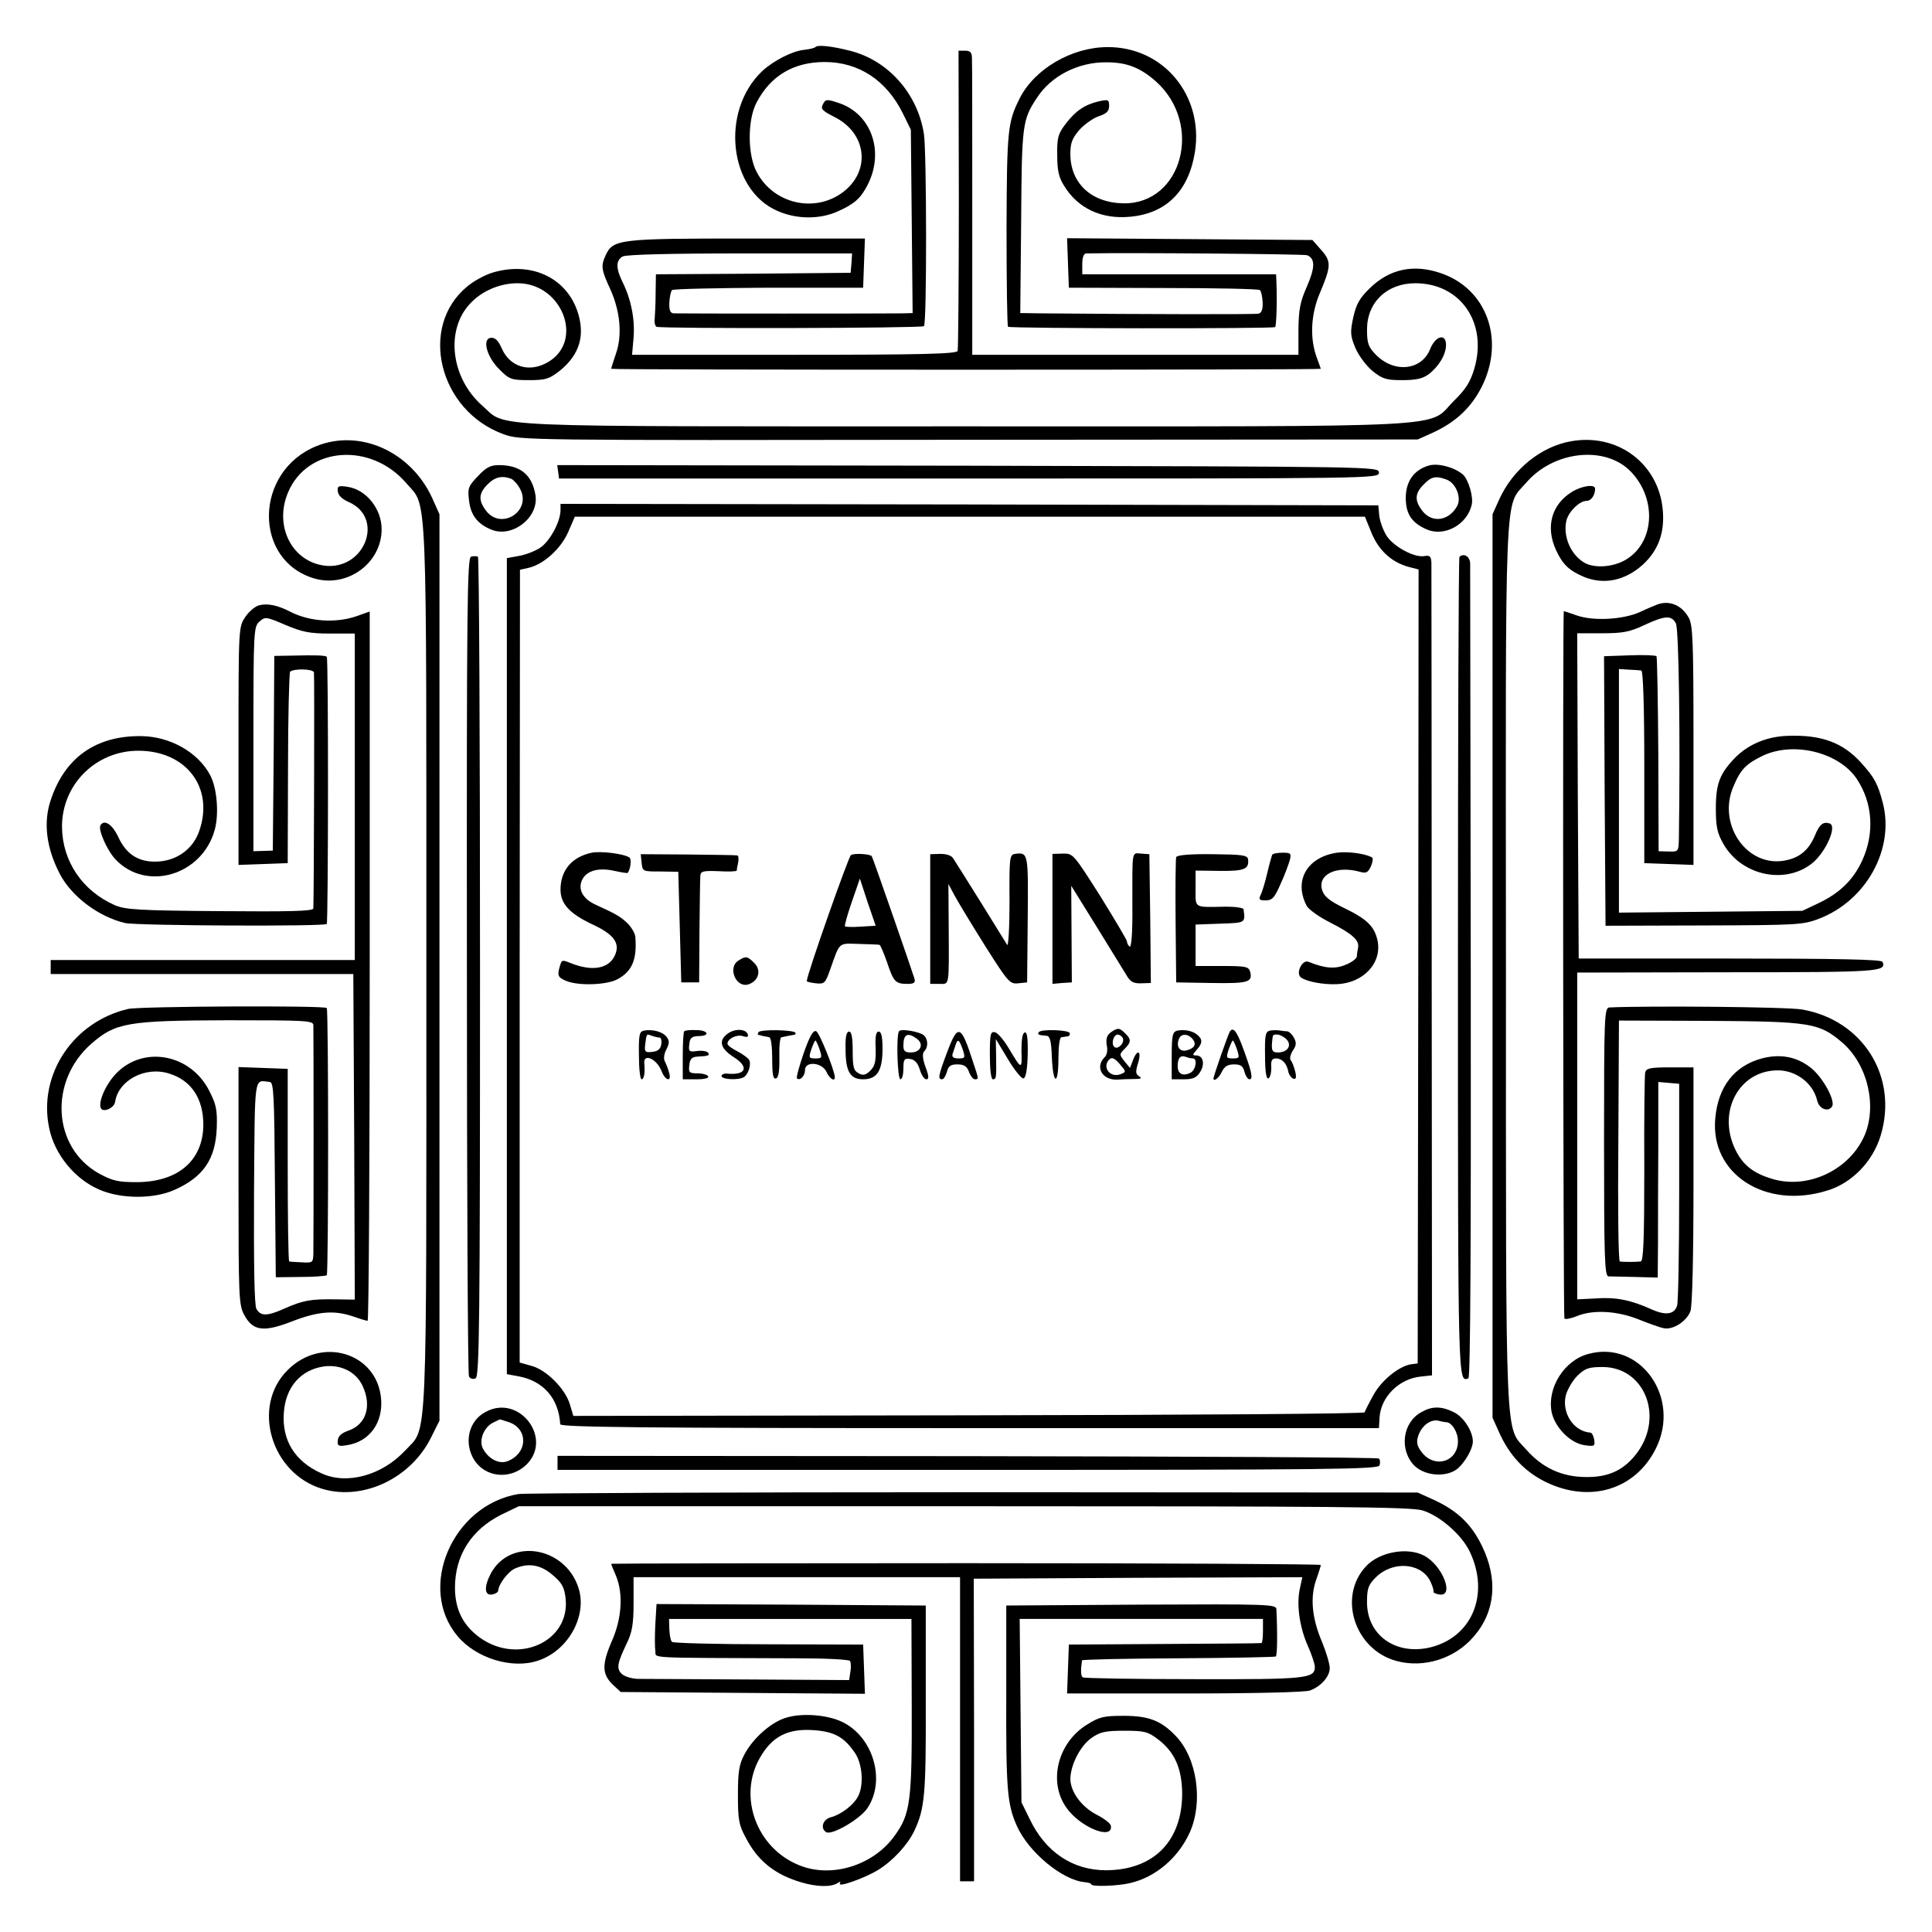 <?xml version="1.0" standalone="no"?>
<!DOCTYPE svg PUBLIC "-//W3C//DTD SVG 20010904//EN"
 "http://www.w3.org/TR/2001/REC-SVG-20010904/DTD/svg10.dtd">
<svg version="1.0" xmlns="http://www.w3.org/2000/svg"
 width="648pt" height="648pt" viewBox="0 0 648 648"
 preserveAspectRatio="xMidYMid meet">
<g transform="translate(0,648) scale(0.1,-0.1)"
fill="#000000" stroke="none">
<path d="M2736 6323 c-3 -4 -20 -8 -38 -10 -41 -4 -104 -37 -141 -71 -142
-134 -113 -400 52 -470 64 -28 141 -28 201 -1 56 25 77 44 100 89 57 111 13
237 -95 274 -42 14 -46 14 -55 -4 -8 -15 -3 -21 38 -42 109 -54 124 -180 30
-252 -95 -72 -234 -40 -290 67 -31 58 -31 174 -1 232 47 91 125 137 229 137
114 0 207 -61 262 -172 l27 -55 3 -307 3 -308 -33 -1 c-55 -1 -752 -1 -769 0
-11 1 -15 11 -14 36 1 19 5 38 9 42 4 4 149 7 324 8 l317 0 3 83 3 82 -395 0
c-430 0 -450 -2 -475 -57 -16 -35 -14 -48 15 -111 34 -74 42 -155 20 -218 -9
-26 -16 -49 -16 -51 0 -2 535 -3 1190 -3 655 0 1190 1 1190 3 0 1 -7 20 -15
42 -22 63 -18 141 11 210 39 92 40 108 5 147 l-29 33 -412 3 -411 3 3 -83 3
-83 317 -1 c175 0 321 -3 324 -7 4 -4 8 -22 9 -41 1 -24 -4 -36 -14 -38 -13
-3 -391 -2 -727 1 l-72 1 3 308 c2 325 4 340 53 414 48 74 139 120 233 119 69
0 114 -18 167 -65 158 -143 87 -409 -108 -408 -109 1 -180 67 -180 166 0 36 6
52 30 80 17 19 47 40 65 46 27 9 35 17 35 35 0 21 -3 22 -35 15 -47 -11 -78
-32 -112 -77 -24 -32 -28 -45 -27 -103 0 -51 5 -75 23 -103 46 -76 126 -113
221 -104 122 11 197 86 218 218 29 189 -106 352 -293 351 -120 0 -245 -73
-295 -172 -40 -80 -43 -105 -44 -438 0 -178 2 -326 5 -328 10 -6 890 -7 896
-1 4 5 7 88 4 155 l-1 22 -325 0 -325 0 0 35 c0 21 5 35 13 35 145 3 731 -2
741 -6 28 -11 27 -42 -1 -106 -23 -52 -27 -77 -28 -145 l0 -83 -547 0 -547 0
0 483 c0 265 0 494 -1 510 0 21 -5 27 -23 27 l-22 0 1 -497 c0 -274 -2 -504
-4 -510 -3 -10 -122 -13 -548 -13 l-544 0 5 57 c5 62 -8 128 -36 185 -24 48
-24 75 0 88 13 6 155 10 395 10 l374 0 -2 -32 -3 -33 -326 -3 -327 -2 -1 -63
c0 -34 -2 -72 -3 -85 -2 -13 1 -25 6 -28 11 -7 890 -5 897 2 10 9 9 584 0 644
-21 136 -120 248 -249 280 -59 15 -106 20 -114 13z"/>
<path d="M1650 5565 c-25 -8 -62 -28 -83 -46 -164 -135 -95 -416 121 -495 57
-21 61 -21 1562 -19 l1505 1 49 22 c79 36 131 85 167 157 77 157 15 327 -139
379 -91 31 -171 14 -237 -50 -34 -33 -46 -53 -56 -98 -11 -51 -10 -62 7 -103
11 -26 36 -59 57 -77 34 -27 46 -31 100 -31 47 0 69 5 89 20 34 26 58 66 58
98 0 40 -35 31 -53 -13 -28 -73 -122 -83 -184 -18 -24 25 -28 38 -28 83 0 91
67 155 162 155 151 0 243 -132 198 -286 -13 -44 -28 -69 -69 -109 -92 -92 45
-85 -1641 -85 -1651 0 -1532 -5 -1617 69 -106 93 -125 254 -41 343 39 42 99
68 159 68 149 0 224 -192 103 -264 -62 -37 -128 -18 -156 45 -11 26 -22 37
-36 36 -31 -2 -15 -64 28 -106 33 -33 39 -36 99 -36 57 0 68 4 103 31 68 55
87 121 59 202 -40 114 -159 166 -286 127z"/>
<path d="M1062 4984 c-211 -85 -214 -386 -5 -445 110 -30 223 53 223 166 0 68
-51 132 -113 142 -32 5 -36 3 -34 -15 1 -13 14 -26 37 -36 122 -54 52 -231
-83 -213 -109 15 -168 134 -121 245 64 154 278 171 398 30 70 -81 66 18 66
-1618 0 -1653 5 -1543 -71 -1625 -77 -83 -195 -116 -280 -77 -90 40 -134 111
-127 204 6 86 57 144 135 155 56 7 107 -18 129 -65 32 -68 12 -131 -49 -151
-22 -8 -33 -18 -34 -32 -2 -19 2 -21 32 -16 75 12 121 76 113 158 -15 152
-199 208 -313 94 -123 -122 -56 -348 117 -399 135 -40 295 35 363 171 l29 58
0 1520 0 1520 -25 56 c-72 155 -242 231 -387 173z"/>
<path d="M5269 5000 c-101 -18 -195 -94 -241 -196 l-22 -49 0 -1515 0 -1515
22 -49 c35 -78 85 -131 155 -166 149 -73 302 -27 371 112 85 171 -53 364 -226
317 -81 -21 -139 -113 -124 -194 10 -51 61 -104 109 -112 35 -5 37 -4 34 18
-2 13 -8 24 -13 24 -56 4 -97 66 -82 126 6 20 23 50 40 66 25 24 38 28 83 28
139 0 206 -162 118 -285 -43 -59 -95 -85 -173 -84 -80 0 -146 30 -200 91 -73
84 -69 -30 -69 1619 -1 1649 -6 1540 67 1624 93 109 268 127 353 37 88 -93 78
-240 -21 -296 -41 -23 -99 -27 -133 -10 -48 26 -76 90 -63 144 8 30 44 65 67
65 16 0 29 19 29 41 0 16 -44 10 -78 -11 -68 -42 -89 -117 -53 -195 22 -48 44
-69 94 -90 66 -27 137 -13 197 41 52 48 74 107 67 184 -14 155 -151 258 -308
230z"/>
<path d="M4794 4919 c-51 -14 -79 -53 -79 -109 0 -54 20 -84 71 -106 59 -25
134 16 150 82 7 26 -11 87 -30 103 -29 24 -81 38 -112 30z m59 -48 c30 -12 49
-59 35 -87 -27 -51 -84 -60 -117 -18 -27 35 -26 59 4 89 26 27 41 30 78 16z"/>
<path d="M1603 4883 c-32 -33 -35 -41 -30 -80 5 -50 28 -80 74 -99 70 -30 161
40 149 115 -11 68 -50 101 -123 101 -28 0 -43 -8 -70 -37z m112 -9 c8 -4 22
-19 30 -35 38 -73 -63 -138 -114 -73 -27 35 -26 59 4 89 24 25 49 31 80 19z"/>
<path d="M1872 4898 l3 -23 1375 0 c1368 0 1375 0 1375 20 0 20 -8 20 -1378
23 l-1378 2 3 -22z"/>
<path d="M1880 4768 c-1 -41 -38 -107 -71 -127 -18 -11 -50 -23 -71 -26 l-38
-7 0 -1368 0 -1369 38 -7 c84 -15 136 -74 141 -161 1 -10 283 -13 1374 -13
l1372 0 2 35 c4 69 65 131 139 138 l37 4 -1 1349 c0 742 -1 1361 -1 1376 -1
22 -5 26 -23 23 -33 -7 -105 32 -128 69 -11 18 -22 48 -24 67 l-3 34 -1372 3
-1371 2 0 -22z m2720 -75 c24 -59 67 -98 123 -114 l35 -9 -1 -1332 -2 -1331
-23 -3 c-41 -7 -99 -54 -126 -104 -15 -27 -28 -53 -29 -57 -1 -5 -599 -9
-1328 -10 l-1326 -2 -12 40 c-16 52 -79 115 -129 128 l-39 11 0 1330 1 1329
27 6 c51 11 109 63 134 119 l23 53 1325 0 1325 0 22 -54z"/>
<path d="M1985 3620 c-67 -14 -105 -59 -105 -124 0 -47 30 -80 106 -116 74
-34 95 -64 76 -105 -20 -44 -75 -54 -146 -26 -33 13 -32 14 -41 -20 -5 -22 -2
-28 24 -39 41 -17 134 -14 171 5 49 26 67 65 61 141 0 12 -12 32 -25 46 -25
24 -39 32 -107 63 -45 20 -62 53 -46 85 15 30 55 41 108 29 23 -5 43 -8 44 -7
10 12 14 47 6 52 -20 13 -97 22 -126 16z"/>
<path d="M4484 3620 c-100 -15 -145 -93 -102 -177 6 -13 43 -39 81 -58 74 -38
97 -59 92 -84 -2 -9 -4 -22 -4 -29 -1 -7 -17 -20 -38 -28 -35 -15 -70 -12
-124 10 -21 9 -44 -38 -26 -52 17 -14 75 -25 120 -23 90 3 154 72 137 148 -11
47 -36 71 -113 108 -45 22 -65 37 -72 58 -18 53 46 85 126 63 21 -6 27 -3 37
18 6 14 8 27 4 30 -22 13 -82 21 -118 16z"/>
<path d="M2152 3586 c3 -29 4 -29 63 -29 l60 -1 5 -185 5 -186 30 0 30 0 1
170 c1 94 2 178 3 188 1 15 10 17 61 15 33 -2 60 -1 61 2 0 3 2 15 5 28 2 12
1 23 -4 23 -4 1 -78 2 -165 3 l-158 1 3 -29z"/>
<path d="M2854 3612 c-8 -5 -146 -396 -148 -422 -1 -3 13 -6 30 -8 29 -3 32 0
48 45 34 96 27 89 97 87 35 -1 66 -2 69 -3 3 -1 14 -27 25 -58 22 -66 28 -73
69 -73 22 0 27 4 23 18 -8 27 -140 407 -143 410 -5 8 -60 11 -70 4z m33 -240
c-27 -2 -51 -1 -53 1 -2 2 8 39 23 82 l27 78 26 -79 27 -79 -50 -3z"/>
<path d="M3120 3398 l0 -218 30 0 c35 0 33 -14 32 190 l-1 145 22 -41 c12 -22
58 -98 102 -168 76 -120 82 -127 110 -124 l30 3 2 212 c2 223 2 225 -43 219
-18 -3 -19 -14 -18 -161 0 -87 -4 -152 -8 -144 -7 12 -153 247 -181 290 -6 10
-23 15 -43 15 l-34 -1 0 -217z"/>
<path d="M3530 3398 l0 -218 32 3 33 2 -1 162 -1 162 85 -137 c46 -75 92 -149
101 -164 12 -21 23 -27 49 -26 l32 1 -2 216 -3 216 -27 2 c-33 2 -30 16 -30
-175 1 -87 -3 -140 -9 -137 -5 4 -9 11 -9 17 0 5 -41 74 -90 153 -89 140 -91
143 -125 142 l-35 -1 0 -218z"/>
<path d="M3945 3605 c-2 -5 -3 -102 -2 -215 l2 -205 120 -2 c123 -2 137 3 128
38 -5 17 -15 19 -94 19 l-89 0 0 70 0 69 83 3 c85 3 84 2 78 48 0 5 -27 9 -58
9 -111 -2 -103 -7 -103 61 l0 60 81 -1 c83 -1 99 6 95 39 -2 14 -21 16 -120
17 -75 1 -119 -3 -121 -10z"/>
<path d="M4267 3613 c-2 -5 -10 -33 -17 -63 -7 -30 -17 -63 -22 -72 -7 -15 -4
-18 17 -18 22 0 30 9 50 55 14 30 27 66 31 80 6 23 3 25 -24 25 -17 0 -33 -3
-35 -7z"/>
<path d="M2478 3259 c-40 -23 -9 -96 34 -80 33 12 42 47 18 71 -23 23 -28 24
-52 9z"/>
<path d="M2158 3023 c-14 -4 -16 -17 -15 -84 0 -43 4 -79 9 -79 8 0 12 21 9
53 -4 36 42 16 58 -26 13 -33 35 -37 25 -4 -3 12 -10 29 -14 37 -5 8 -3 25 5
40 10 20 11 29 1 42 -13 18 -49 27 -78 21z m54 -23 c5 0 8 -10 6 -22 -2 -16
-11 -24 -30 -26 -24 -3 -27 0 -24 25 5 37 4 36 22 29 9 -3 20 -6 26 -6z"/>
<path d="M2295 3021 c-3 -2 -5 -40 -5 -83 l0 -78 46 0 c27 0 43 4 39 10 -3 6
-20 10 -36 10 -27 0 -30 3 -27 28 2 20 9 27 26 28 39 2 43 4 37 13 -3 5 -19 8
-36 6 -28 -4 -30 -2 -27 23 2 21 8 26 31 27 40 0 33 20 -8 20 -20 1 -38 -1
-40 -4z"/>
<path d="M2442 3014 c-33 -23 -27 -50 18 -79 54 -34 43 -62 -22 -56 -10 1 -18
-3 -18 -8 0 -12 59 -15 76 -3 15 10 25 45 16 58 -4 6 -22 19 -39 28 -18 9 -33
20 -33 25 0 17 30 32 51 26 15 -5 20 -3 17 6 -6 18 -42 20 -66 3z"/>
<path d="M2544 3018 c-3 -4 -3 -9 0 -9 3 -1 11 -3 16 -4 6 -1 15 -3 20 -4 6 0
10 -32 10 -72 0 -52 3 -70 13 -66 8 2 12 25 11 70 -1 37 2 68 7 68 5 1 14 3
19 4 6 1 15 3 22 4 6 0 8 4 5 8 -10 9 -117 11 -123 1z"/>
<path d="M2696 2949 c-15 -44 -26 -83 -23 -86 10 -9 27 8 27 28 0 31 57 26 72
-6 10 -23 29 -35 28 -17 -2 25 -51 147 -62 153 -10 5 -21 -13 -42 -72z m53 11
c9 -28 8 -30 -14 -30 -22 0 -23 2 -14 30 6 17 12 30 14 30 2 0 8 -13 14 -30z"/>
<path d="M3016 3022 c-11 -10 -6 -162 4 -162 6 0 10 16 10 36 0 31 3 35 23 32
15 -2 25 -13 32 -35 5 -18 15 -33 22 -33 9 0 9 10 -3 42 -10 28 -11 45 -4 52
14 14 13 41 -2 54 -15 12 -74 22 -82 14z m59 -26 c25 -18 13 -46 -20 -46 -20
0 -25 5 -25 23 0 38 14 46 45 23z"/>
<path d="M3484 3018 c-5 -8 -1 -10 26 -12 12 -1 16 -18 18 -73 4 -93 22 -95
22 -3 0 39 4 71 10 71 6 1 15 2 20 3 6 0 9 5 8 11 -4 11 -97 14 -104 3z"/>
<path d="M3725 3017 c-13 -10 -16 -22 -13 -42 4 -18 1 -34 -8 -42 -32 -33 -6
-77 44 -74 15 1 41 2 57 2 22 0 26 2 16 9 -12 7 -13 15 -4 44 13 41 -2 50 -17
10 l-10 -26 -19 23 c-17 22 -17 23 1 41 22 22 23 32 2 52 -19 19 -25 20 -49 3z
m40 -17 c10 -16 -16 -43 -28 -31 -11 11 -2 41 12 41 5 0 13 -5 16 -10z m-7
-123 c-35 -13 -63 24 -37 50 8 8 17 4 34 -15 23 -27 23 -27 3 -35z"/>
<path d="M3948 3023 c-15 -4 -18 -16 -18 -84 l0 -79 40 0 c31 0 43 5 55 24 17
26 11 56 -13 56 -13 0 -13 2 1 18 21 23 21 36 3 51 -16 14 -44 19 -68 14z m52
-28 c14 -17 7 -31 -20 -38 -23 -6 -36 13 -26 38 7 19 30 19 46 0z m1 -65 c16
0 10 -39 -8 -48 -26 -13 -43 -4 -43 22 0 28 9 38 28 31 7 -3 18 -5 23 -5z"/>
<path d="M4125 3020 c-6 -9 -55 -150 -55 -157 0 -13 19 2 28 22 9 18 19 25 41
25 22 0 30 -5 35 -25 4 -14 11 -25 17 -25 13 0 7 27 -22 105 -21 57 -33 72
-44 55z m24 -60 c9 -28 8 -30 -14 -30 -22 0 -23 2 -14 30 6 17 12 30 14 30 2
0 8 -13 14 -30z"/>
<path d="M4258 3023 c-14 -4 -16 -17 -15 -84 0 -51 4 -78 11 -76 6 2 10 18 10
35 -2 25 2 32 16 32 20 0 36 -17 41 -44 2 -11 10 -21 17 -24 9 -3 11 4 6 25
-4 15 -10 32 -15 37 -4 5 -1 19 7 32 12 17 13 27 4 43 -6 12 -16 21 -23 22 -7
0 -19 2 -27 3 -8 1 -23 1 -32 -1z m57 -29 c19 -20 4 -44 -29 -44 -17 0 -21 5
-20 28 3 34 2 32 18 32 8 0 22 -7 31 -16z"/>
<path d="M2836 2963 c0 -77 15 -103 59 -103 47 0 65 29 65 102 0 41 -4 58 -13
58 -9 0 -12 -16 -10 -56 1 -44 -2 -59 -18 -75 -15 -15 -24 -17 -39 -9 -17 9
-20 21 -20 75 0 45 -4 65 -12 65 -9 0 -13 -18 -12 -57z"/>
<path d="M3176 2949 c-29 -77 -31 -89 -16 -89 5 0 12 11 16 25 5 20 13 25 35
25 22 0 32 -6 39 -25 5 -14 14 -25 20 -25 13 0 13 0 -6 57 -41 128 -51 131
-88 32z m53 11 c9 -28 8 -30 -14 -30 -17 0 -23 5 -20 15 3 8 7 22 10 30 7 22
12 19 24 -15z"/>
<path d="M3320 2941 c0 -47 4 -81 10 -81 12 0 12 6 11 80 l-1 55 41 -68 c22
-37 46 -66 52 -64 8 2 13 33 14 81 1 54 -2 76 -10 73 -8 -2 -11 -25 -11 -61 2
-65 1 -65 -42 7 -17 29 -38 53 -47 55 -15 3 -17 -7 -17 -77z"/>
<path d="M1580 4613 c-13 -3 -15 -163 -14 -1371 0 -752 3 -1373 7 -1379 4 -7
14 -10 22 -6 13 4 15 180 15 1378 0 756 -3 1376 -7 1378 -5 2 -15 2 -23 0z"/>
<path d="M4895 4612 c-3 -3 -5 -623 -5 -1378 0 -1406 0 -1390 35 -1377 7 2 9
462 8 1356 -1 743 -2 1364 -2 1378 -1 23 -22 35 -36 21z"/>
<path d="M870 4450 c-14 -3 -35 -21 -47 -39 -23 -34 -23 -35 -23 -433 l0 -399
83 3 82 3 1 317 c0 175 4 321 7 325 12 11 76 10 80 -2 2 -8 0 -741 -2 -792 -1
-9 -76 -11 -313 -9 -273 2 -318 5 -353 20 -109 48 -176 148 -177 262 -1 142
113 256 256 256 160 0 254 -123 205 -267 -21 -64 -79 -105 -149 -105 -58 0
-97 26 -123 82 -20 43 -47 61 -60 40 -9 -14 22 -84 50 -114 103 -110 291 -54
333 98 15 53 8 139 -14 182 -40 78 -135 132 -232 133 -152 2 -257 -72 -304
-215 -25 -74 -15 -159 30 -246 39 -76 130 -145 220 -166 42 -9 670 -12 676 -3
5 9 6 891 0 896 -5 5 -37 6 -118 4 l-58 -1 -2 -327 -3 -326 -33 -1 -32 -1 0
376 c0 363 1 377 20 394 19 17 22 17 87 -11 57 -24 81 -29 151 -29 l82 0 0
-547 0 -548 -510 0 -510 0 0 -23 0 -24 508 0 507 0 3 -546 2 -546 -67 1 c-80
1 -106 -3 -169 -31 -58 -26 -80 -26 -94 -1 -7 12 -9 146 -8 392 3 406 -1 374
53 369 13 -1 15 -47 17 -328 l3 -327 83 1 c45 0 85 3 88 6 6 6 6 886 0 896 -6
9 -624 6 -666 -3 -185 -43 -303 -221 -265 -400 18 -88 86 -171 168 -206 73
-32 183 -32 252 -1 97 43 138 103 142 208 2 61 -2 79 -25 124 -62 123 -218
153 -310 61 -37 -37 -65 -101 -53 -120 9 -14 44 2 47 22 11 73 102 121 182 95
74 -23 114 -84 114 -172 -1 -119 -84 -191 -222 -192 -64 0 -82 4 -128 29 -156
87 -169 309 -26 435 81 71 122 78 457 79 261 0 287 -1 288 -16 1 -28 1 -734 0
-768 -1 -29 -3 -30 -38 -28 -21 1 -40 2 -43 3 -3 1 -5 146 -5 324 l0 322 -82
3 -83 3 0 -398 c0 -370 1 -401 19 -433 29 -54 64 -59 158 -23 89 35 144 39
206 18 23 -8 45 -15 50 -15 4 0 7 535 7 1190 l0 1189 -42 -15 c-71 -25 -158
-19 -222 13 -44 23 -78 30 -106 23z"/>
<path d="M5560 4453 c-8 -3 -35 -14 -60 -26 -56 -25 -156 -31 -212 -11 -22 8
-41 14 -43 14 -4 0 -2 -2365 2 -2372 2 -4 20 -1 40 7 54 23 135 19 208 -10 35
-14 74 -28 86 -30 31 -6 77 24 89 58 6 19 10 180 10 423 l0 394 -79 0 c-67 0
-79 -3 -83 -17 -2 -10 -4 -156 -3 -325 0 -239 -3 -308 -12 -309 -17 -2 -61 -2
-70 0 -5 0 -7 183 -5 405 l2 403 303 -1 c339 -2 369 -7 445 -72 86 -73 119
-214 75 -314 -51 -115 -190 -180 -309 -144 -64 19 -99 47 -124 99 -61 127 13
265 143 265 62 0 119 -44 132 -102 7 -28 37 -39 50 -19 11 19 -28 92 -67 126
-48 40 -104 52 -169 35 -92 -25 -147 -95 -156 -202 -17 -186 169 -306 376
-241 83 25 153 98 179 185 59 196 -59 386 -263 422 -46 9 -516 13 -647 7 -17
-1 -18 -29 -18 -451 0 -393 2 -450 15 -451 8 0 49 -1 90 -2 l75 -2 1 115 c0
63 0 211 1 328 l0 213 35 -3 35 -3 0 -362 c0 -198 -3 -370 -7 -382 -9 -30 -39
-34 -87 -12 -69 31 -119 41 -186 36 l-62 -3 0 548 0 548 507 1 c511 0 530 2
517 35 -3 8 -152 11 -512 11 l-507 0 -3 546 -2 545 82 0 c70 0 93 4 142 27 71
33 92 34 107 6 10 -19 15 -387 10 -720 -1 -45 -1 -46 -34 -45 l-34 1 -1 323
c-1 178 -4 327 -6 331 -2 3 -43 5 -90 3 l-86 -3 2 -452 3 -452 330 1 c315 1
333 2 387 23 158 61 253 234 213 388 -17 65 -28 85 -73 135 -61 67 -132 94
-245 90 -69 -2 -130 -27 -175 -71 -53 -54 -67 -88 -67 -171 0 -62 4 -83 25
-120 61 -108 210 -139 301 -63 44 38 81 122 56 131 -22 7 -34 -2 -50 -41 -22
-52 -56 -78 -112 -85 -122 -13 -213 126 -162 248 25 60 43 78 101 106 104 48
255 10 314 -79 53 -80 60 -181 18 -273 -30 -65 -75 -109 -146 -143 l-55 -26
-307 -3 -308 -3 0 408 0 409 33 -2 c17 -1 37 -2 42 -3 6 -1 10 -116 10 -324
l0 -322 83 -3 82 -3 0 402 c0 356 -2 404 -17 429 -23 40 -63 57 -103 43z"/>
<path d="M1628 1744 c-56 -30 -73 -102 -38 -160 37 -59 119 -68 173 -19 95 88
-21 242 -135 179z m79 -34 c66 -23 63 -105 -5 -131 -28 -11 -64 8 -82 42 -15
27 3 72 33 87 12 6 22 11 23 11 1 1 15 -4 31 -9z"/>
<path d="M4768 1744 c-64 -34 -76 -127 -24 -180 37 -36 111 -40 147 -8 25 23
49 66 49 89 0 35 -32 84 -65 99 -41 20 -72 20 -107 0z m82 -34 c19 0 40 -33
40 -64 0 -67 -74 -92 -118 -41 -17 20 -22 35 -17 53 10 39 44 65 73 56 8 -2
17 -4 22 -4z"/>
<path d="M1870 1573 l0 -23 1375 0 c1231 0 1376 2 1382 15 3 9 2 19 -2 23 -3
4 -625 7 -1381 8 l-1374 1 0 -24z"/>
<path d="M1739 1469 c-222 -37 -341 -315 -204 -477 62 -74 183 -111 269 -82
102 33 167 151 136 245 -46 140 -232 168 -295 45 -22 -43 -20 -72 5 -68 12 2
21 8 21 13 1 21 33 64 56 74 45 20 87 13 127 -22 31 -26 39 -41 43 -78 16
-144 -158 -224 -287 -132 -57 41 -84 95 -84 168 0 108 55 194 154 244 l60 29
1493 0 c1238 0 1500 -2 1538 -14 57 -17 131 -81 158 -137 70 -145 7 -293 -139
-324 -113 -23 -205 45 -205 153 0 46 4 58 30 84 56 55 149 49 181 -11 8 -16
13 -32 12 -36 -2 -5 7 -9 20 -11 51 -8 11 97 -51 130 -56 30 -150 13 -195 -35
-96 -102 -39 -280 102 -318 92 -25 196 8 259 82 73 84 82 193 27 305 -35 72
-82 117 -160 153 l-55 25 -1491 1 c-820 0 -1506 -3 -1525 -6z"/>
<path d="M2050 1235 c0 -2 7 -20 16 -40 25 -61 20 -144 -15 -222 -33 -77 -32
-109 6 -145 l25 -23 409 -3 410 -3 -3 83 -3 82 -317 1 c-174 0 -320 4 -324 8
-5 4 -8 23 -9 42 l-1 35 407 0 406 0 1 -292 c1 -323 -5 -363 -58 -436 -72
-100 -214 -143 -322 -97 -141 58 -203 229 -130 358 41 73 94 100 181 94 70 -5
102 -23 139 -77 25 -37 30 -110 9 -147 -16 -29 -58 -60 -90 -68 -27 -7 -37
-37 -16 -50 18 -12 113 43 138 80 63 93 20 240 -85 290 -48 23 -130 30 -183
15 -51 -13 -114 -68 -144 -124 -18 -34 -22 -58 -22 -136 0 -84 3 -101 27 -145
40 -77 97 -122 184 -148 53 -16 101 -17 123 -3 9 6 12 5 8 -1 -9 -15 82 17
128 45 49 30 98 83 121 130 36 76 40 122 39 442 l0 315 -452 3 -451 2 -4 -67
c-2 -38 -2 -78 0 -90 4 -26 -45 -23 477 -25 94 0 173 -4 176 -9 3 -5 4 -22 1
-37 l-4 -27 -336 2 c-185 1 -354 2 -374 2 -20 1 -44 8 -53 17 -18 18 -15 35
18 104 17 35 22 64 22 132 l0 88 548 0 547 0 0 -510 0 -510 24 0 23 0 0 508
-1 507 551 3 551 2 -8 -37 c-12 -53 -2 -127 25 -190 14 -31 25 -64 25 -74 0
-39 -29 -42 -406 -41 -200 0 -367 3 -372 6 -7 4 -8 20 -3 57 1 3 145 6 322 7
177 1 324 4 328 6 5 3 6 78 2 159 -1 16 -28 17 -453 15 l-453 -3 0 -300 c-1
-314 3 -366 35 -438 39 -89 154 -184 229 -190 11 -1 21 -4 21 -7 0 -9 88 -6
130 4 87 20 163 86 201 171 45 102 24 249 -48 323 -49 51 -90 67 -174 67 -67
0 -81 -3 -124 -30 -97 -60 -130 -190 -69 -277 45 -66 157 -112 150 -62 -1 8
-22 24 -47 37 -51 26 -89 77 -89 121 1 47 33 110 71 137 29 20 46 24 110 24
67 0 79 -3 112 -28 57 -43 81 -98 82 -182 0 -160 -95 -257 -255 -258 -112 0
-204 61 -257 173 l-27 55 -3 308 -3 307 408 0 408 0 0 -40 c0 -22 -2 -40 -5
-41 -3 -1 -150 -2 -326 -3 l-320 -2 -3 -82 -3 -82 395 0 c228 0 405 4 420 10
37 14 66 47 66 75 0 14 -12 54 -26 88 -34 80 -40 149 -20 207 9 25 16 48 16
51 0 3 -535 6 -1190 6 -655 0 -1190 -1 -1190 -2z"/>
</g>
</svg>

